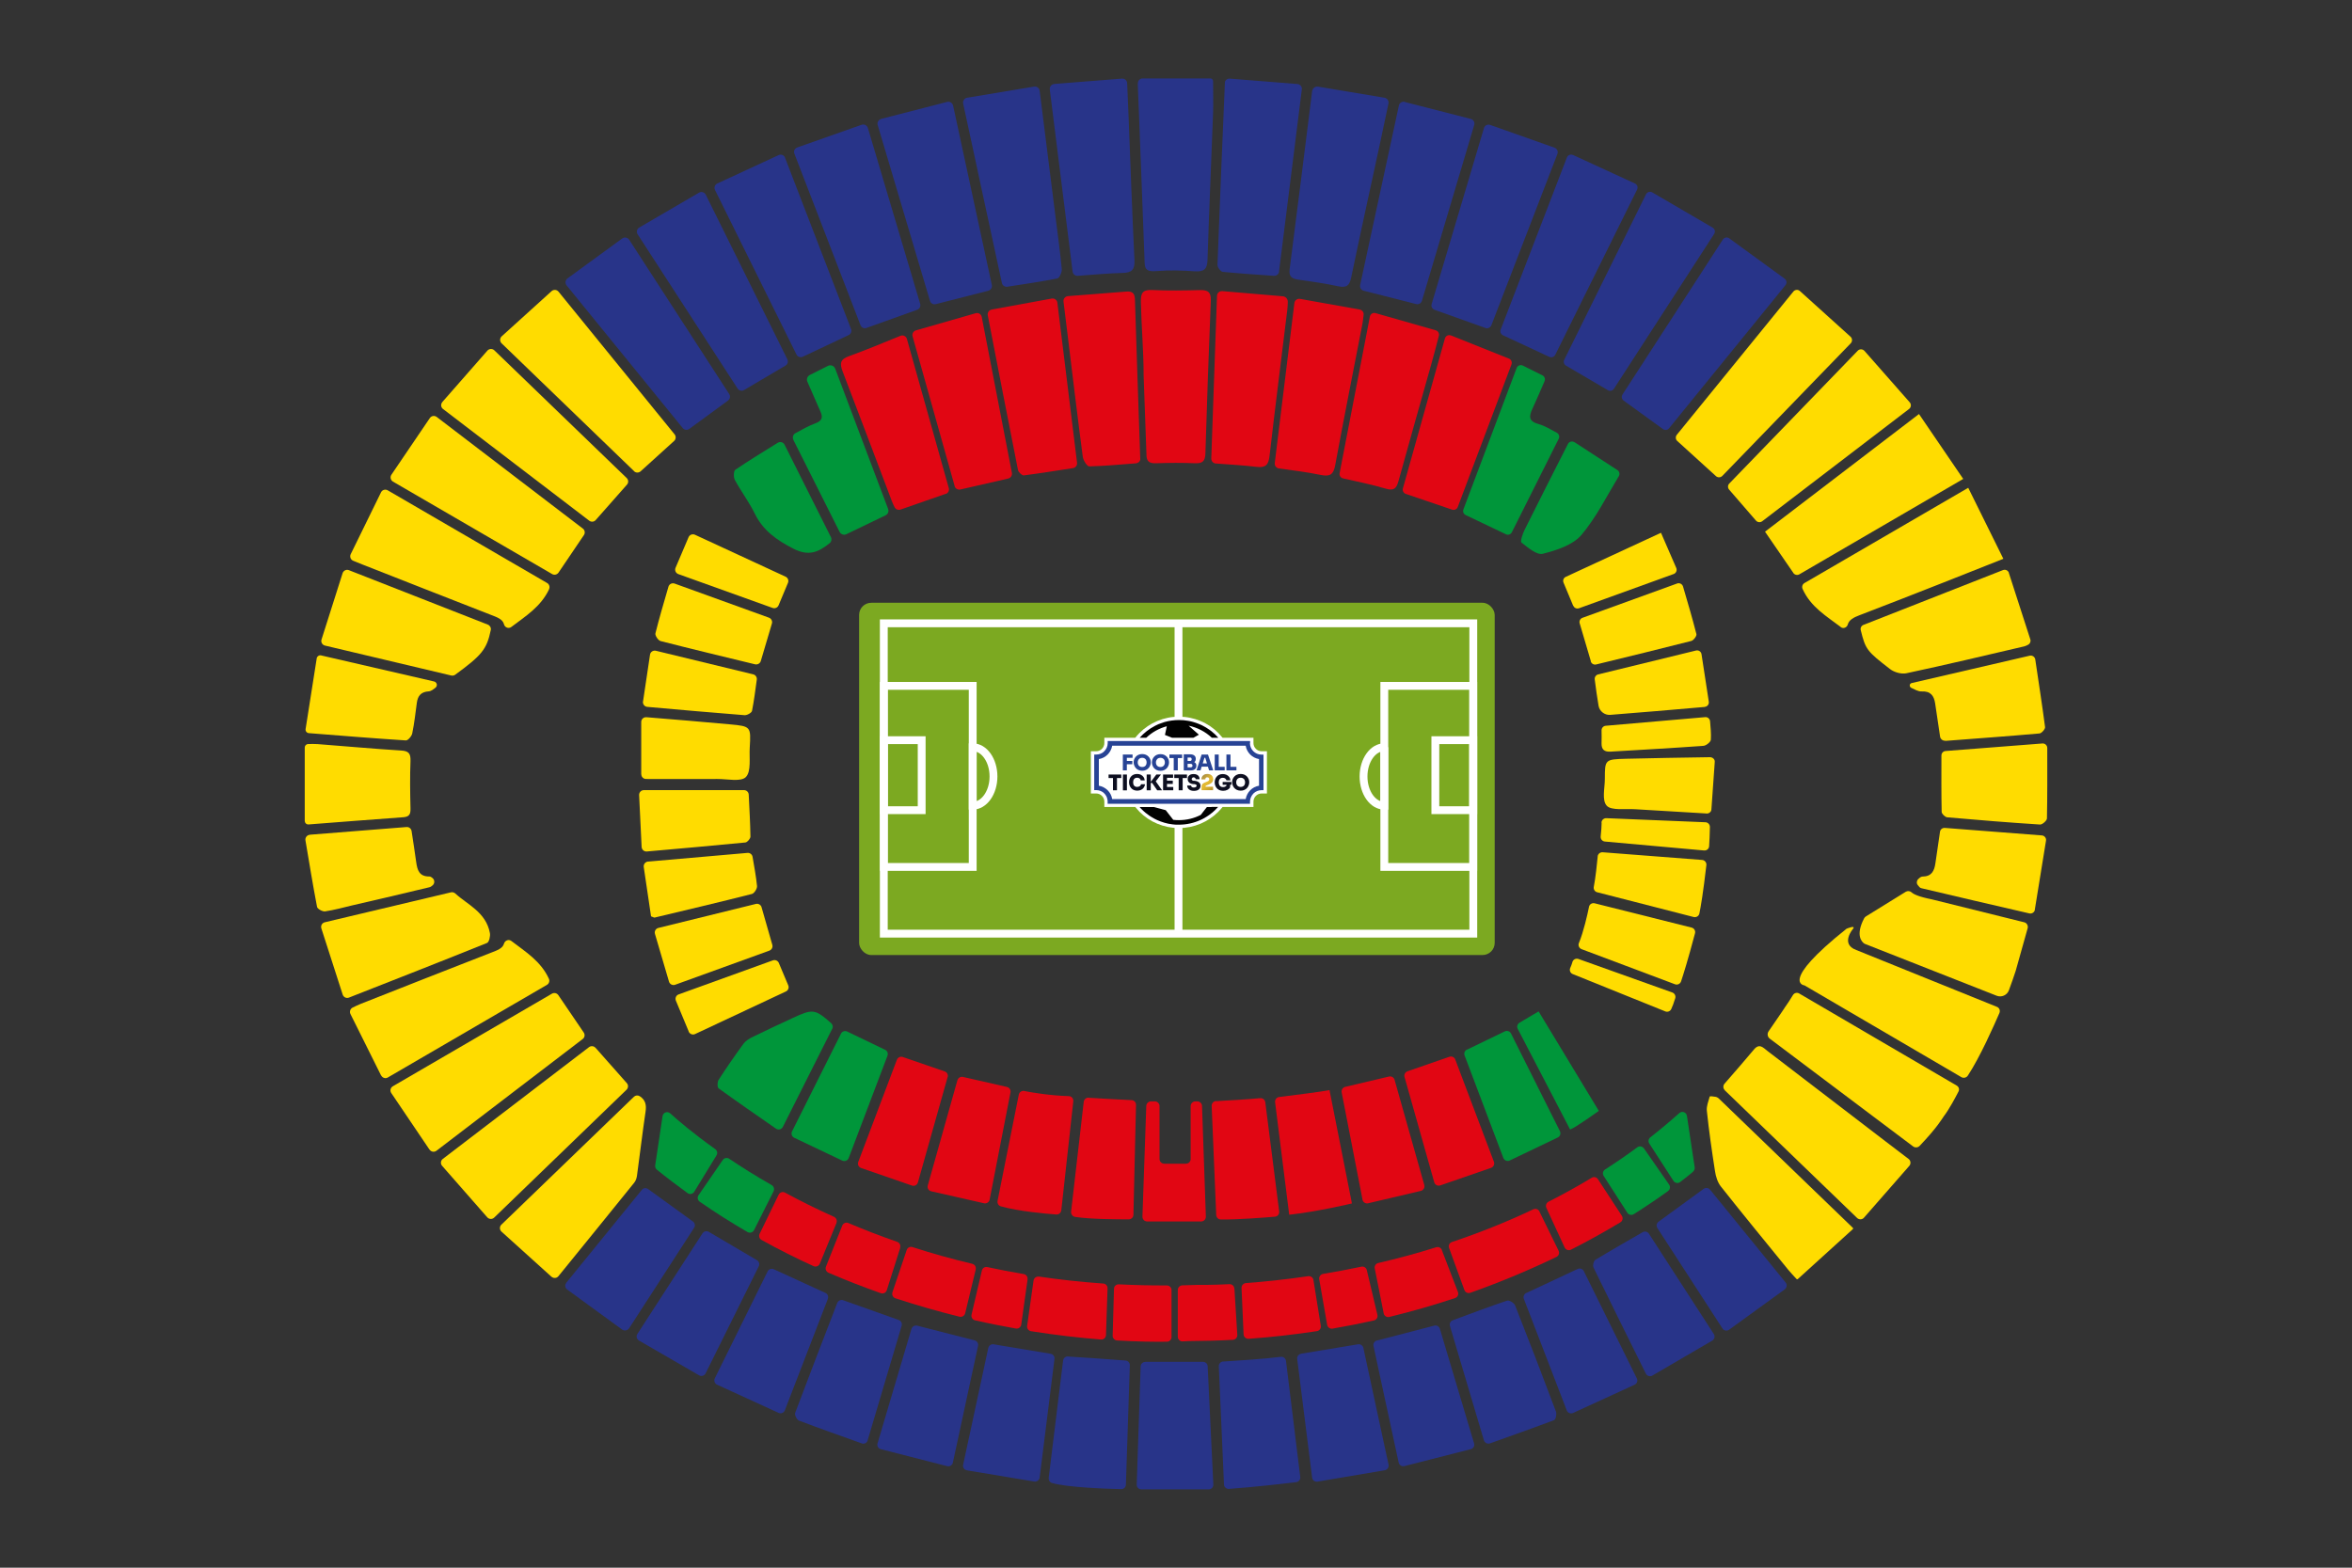<?xml version="1.0" encoding="UTF-8"?><svg id="Laag_1" xmlns="http://www.w3.org/2000/svg" xmlns:xlink="http://www.w3.org/1999/xlink" viewBox="0 0 300 200"><rect x="0" y="0" width="300" height="200" fill="#333333" stroke="none"/><defs><style>.cls-1,.cls-2{fill:none;}.cls-3{fill:#7ca921;}.cls-4{fill:#010101;}.cls-5{fill:#00963a;}.cls-2{stroke:#fff;stroke-miterlimit:10;}.cls-6{fill:#e10613;}.cls-7{fill:#283489;}.cls-8{fill:#0d0f20;}.cls-9{clip-path:url(#clippath-1);}.cls-10{clip-path:url(#clippath-3);}.cls-11{clip-path:url(#clippath-2);}.cls-12{fill:#274395;}.cls-13{fill:#fff;}.cls-14{fill:url(#Naamloos_verloop_3);}.cls-15{clip-path:url(#clippath);}.cls-16{fill:#ffdc00;}</style><clipPath id="clippath"><rect class="cls-1" x="136.74" y="84.91" width="27.26" height="27.26"/></clipPath><clipPath id="clippath-1"><rect class="cls-1" x="136.74" y="84.91" width="27.26" height="27.26"/></clipPath><clipPath id="clippath-2"><path class="cls-1" d="M153.58,98.84c-.11.06-.2.14-.25.24-.06.1-.09.22-.09.35h.5c0-.08.02-.14.06-.19.04-.05.11-.07.19-.07s.15.02.19.07c.04.05.06.1.06.16,0,.07-.02.13-.05.17-.04.05-.09.09-.17.12l-.31.13c-.1.04-.19.09-.26.14-.07.05-.11.11-.14.18-.03.07-.05.14-.05.23v.44h1.47v-.44h-.97v-.02s.01-.07.03-.09c.02-.02.05-.04.1-.06l.31-.13c.19-.08.32-.17.41-.27.08-.1.13-.23.13-.39v-.03c0-.12-.03-.23-.09-.33-.06-.1-.14-.17-.25-.23-.11-.06-.25-.08-.41-.08s-.3.03-.41.09"/></clipPath><linearGradient id="Naamloos_verloop_3" x1="-621.38" y1="353.16" x2="-621.33" y2="353.16" gradientTransform="translate(-32776.98 58039.84) rotate(90) scale(93.25 -93.25)" gradientUnits="userSpaceOnUse"><stop offset="0" stop-color="#c6ac57"/><stop offset=".2" stop-color="#cbaf46"/><stop offset=".45" stop-color="#a78c44"/><stop offset=".67" stop-color="#e7bc31"/><stop offset="1" stop-color="#ac8728"/></linearGradient><clipPath id="clippath-3"><rect class="cls-1" x="136.74" y="84.91" width="27.26" height="27.26"/></clipPath></defs><path class="cls-7" d="M112.38,15.17c2.83-.73,5.56-1.43,8.43-2.17.34-.09.68.13.76.47,1.66,7.69,3.29,15.22,4.94,22.89.07.32-.13.64-.45.73-2.25.58-4.43,1.13-6.7,1.71-.32.08-.65-.1-.74-.42-2.22-7.47-4.42-14.86-6.67-22.43-.1-.33.1-.68.44-.77Z"/><path class="cls-7" d="M179.17,13.01c2.87.74,5.6,1.44,8.43,2.16.34.09.54.44.44.77-2.25,7.58-4.45,14.96-6.67,22.43-.09.32-.42.5-.74.42-2.25-.57-4.41-1.12-6.69-1.7-.32-.08-.52-.4-.45-.73,1.64-7.61,3.27-15.17,4.94-22.9.07-.34.42-.55.76-.47Z"/><path class="cls-7" d="M189.44,41.83c-2.21-.79-4.27-1.53-6.45-2.3-.31-.11-.48-.44-.38-.75,2.21-7.45,4.42-14.87,6.67-22.44.1-.34.46-.52.8-.4,2.76.98,5.42,1.91,8.2,2.9.33.12.49.48.37.8-2.83,7.35-5.6,14.54-8.42,21.85-.12.31-.47.47-.78.36Z"/><path class="cls-7" d="M101.67,18.82c2.8-.99,5.47-1.92,8.23-2.9.33-.12.7.07.8.41,2.25,7.56,4.44,14.95,6.67,22.43.09.31-.08.65-.38.76-2.17.78-4.26,1.53-6.47,2.32-.3.11-.64-.04-.76-.35-2.8-7.26-5.57-14.46-8.44-21.9-.12-.31.04-.65.35-.76Z"/><path class="cls-7" d="M134.48,10.71c2.97-.24,5.74-.46,8.63-.68.35-.03.65.24.66.59.07,1.5.13,2.86.18,4.22.24,6.11.45,12.23.75,18.34.06,1.25-.35,1.61-1.53,1.64-1.86.05-3.72.22-5.7.37-.33.02-.61-.21-.66-.54-.97-7.74-1.93-15.38-2.91-23.24-.04-.35.21-.66.56-.69Z"/><path class="cls-7" d="M163.15,34.65c-.04.32-.33.56-.65.54-2.26-.16-4.41-.3-6.55-.51-.26-.03-.67-.59-.66-.89.29-7.77.62-15.55.95-23.32,0-.03,0-.05.02-.09.1-.24.35-.37.6-.35,2.78.22,5.63.45,8.63.69.35.03.61.34.56.69-.98,7.84-1.94,15.48-2.91,23.24Z"/><path class="cls-7" d="M168.1,11.05c2.82.47,5.59.93,8.5,1.42.34.06.57.39.5.74-.42,1.96-.8,3.81-1.2,5.65-1.19,5.5-2.4,11-3.55,16.52-.22,1.06-.59,1.37-1.67,1.14-1.67-.37-3.37-.59-5.07-.84-.78-.12-1.24-.35-1.12-1.3.98-7.57,1.92-15.15,2.87-22.73,0-.06.03-.12.06-.2.1-.27.39-.44.68-.39Z"/><path class="cls-7" d="M131.9,11.05c.34-.06.67.19.71.53.71,5.63,1.38,10.97,2.05,16.31.27,2.14.57,4.28.77,6.42.04.4-.29,1.15-.55,1.21-2.07.41-4.16.71-6.39,1.06-.32.05-.63-.16-.7-.48-1.64-7.61-3.27-15.15-4.94-22.89-.07-.34.15-.68.5-.74,2.87-.48,5.64-.94,8.55-1.42Z"/><path class="cls-7" d="M100.13,20.12c2.84,7.37,5.6,14.53,8.42,21.85.12.3-.02.64-.31.78-1.93.91-3.83,1.81-5.84,2.76-.3.14-.67.02-.81-.28-3.44-6.95-6.86-13.85-10.39-20.99-.15-.31-.02-.69.29-.83,2.58-1.19,5.12-2.37,7.82-3.62.32-.15.71,0,.83.34Z"/><path class="cls-7" d="M154.38,10c.19,0,.35.16.35.35,0,1.42.04,2.72,0,4.02-.23,6.26-.51,12.52-.71,18.78-.04,1.19-.43,1.54-1.64,1.46-1.61-.11-3.22-.16-4.83-.03-1.03.08-1.52-.04-1.55-1.03-.27-7.58-.58-15.16-.87-22.74,0-.1,0-.2.02-.3.04-.29.29-.5.58-.5h8.66Z"/><path class="cls-7" d="M200.64,19.77c2.71,1.25,5.25,2.42,7.9,3.64.29.14.42.49.27.78-3.52,7.1-6.95,14.03-10.43,21.07-.14.28-.47.4-.76.27-1.96-.91-3.86-1.8-5.92-2.76-.27-.13-.4-.44-.29-.72,2.79-7.26,5.58-14.51,8.45-21.96.12-.31.48-.45.78-.31Z"/><path class="cls-7" d="M92.85,51.11c-1.66,1.21-3.24,2.37-4.93,3.61-.26.19-.63.15-.84-.11-4.9-6.02-9.79-12.03-14.81-18.2-.22-.27-.17-.68.11-.89,2.34-1.71,4.61-3.36,6.99-5.1.28-.21.69-.13.88.16,4.28,6.61,8.48,13.09,12.76,19.69.18.27.11.64-.15.83Z"/><path class="cls-16" d="M236.07,43.79c-5.56,5.75-10.95,11.32-16.39,16.93-.22.22-.57.23-.8.03-1.65-1.5-3.24-2.94-4.94-4.49-.23-.2-.25-.55-.06-.79,4.94-6.08,9.85-12.11,14.87-18.28.21-.25.59-.28.83-.06,2.18,1.97,4.26,3.85,6.46,5.83.24.22.25.59.03.83Z"/><path class="cls-7" d="M81.55,29.02c2.55-1.49,5.02-2.93,7.61-4.44.31-.18.7-.06.86.26,3.51,7.08,6.93,13.98,10.41,21,.14.29.04.64-.24.8-1.74,1.03-3.45,2.04-5.28,3.12-.28.17-.65.08-.83-.19-4.22-6.52-8.43-13.02-12.75-19.68-.19-.29-.1-.69.21-.87Z"/><path class="cls-7" d="M210.76,24.55c2.61,1.52,5.1,2.98,7.69,4.49.28.16.37.53.19.81-4.31,6.65-8.51,13.15-12.78,19.75-.17.26-.51.34-.77.18-1.78-1.04-3.5-2.05-5.34-3.13-.26-.15-.36-.48-.23-.75,3.45-6.99,6.88-13.92,10.43-21.11.15-.3.52-.41.81-.24Z"/><path class="cls-16" d="M56.41,51.3c1.97-2.25,3.83-4.37,5.76-6.57.23-.26.63-.28.88-.04,5.7,5.5,11.25,10.86,16.89,16.3.23.22.25.6.03.84-1.34,1.51-2.64,2.99-3.99,4.52-.21.24-.57.27-.82.08-6.19-4.73-12.31-9.41-18.65-14.25-.28-.21-.32-.62-.09-.88Z"/><path class="cls-16" d="M220,139.08c-.23-.22-.24-.58-.04-.82,1.32-1.52,2.56-2.93,3.76-4.37.7-.84,1.19-.22,1.71.18,5.01,3.83,10.02,7.67,15.03,11.51.94.72,1.88,1.44,2.99,2.28.27.21.31.61.09.87-1.94,2.22-3.82,4.37-5.79,6.62-.22.26-.62.27-.87.04-5.7-5.5-11.25-10.86-16.89-16.3Z"/><path class="cls-7" d="M206.95,50.33c4.28-6.61,8.49-13.11,12.8-19.77.18-.28.56-.35.82-.15,2.38,1.73,4.67,3.4,7.06,5.14.27.19.32.57.11.83-4.99,6.14-9.88,12.15-14.85,18.26-.19.24-.54.28-.78.1-1.65-1.2-3.27-2.37-5.01-3.63-.25-.18-.31-.52-.15-.78Z"/><path class="cls-16" d="M75.96,133.67c1.37,1.54,2.64,2.98,3.99,4.51.22.24.2.61-.03.84-5.6,5.41-11.17,10.8-16.89,16.32-.25.24-.65.22-.88-.04-1.94-2.22-3.8-4.34-5.76-6.57-.23-.26-.19-.67.09-.88,6.3-4.82,12.43-9.5,18.65-14.26.25-.19.61-.16.82.08Z"/><path class="cls-16" d="M49.92,60.57c1.68-2.48,3.27-4.81,4.91-7.24.2-.29.59-.35.87-.14,6.3,4.81,12.44,9.5,18.65,14.25.25.19.31.56.13.82-1.07,1.59-2.11,3.13-3.24,4.79-.18.26-.53.35-.81.19-6.69-3.89-13.39-7.78-20.31-11.8-.3-.18-.39-.58-.2-.87Z"/><path class="cls-16" d="M54.8,146.69c-1.65-2.44-3.23-4.78-4.89-7.24-.2-.29-.11-.69.2-.87,6.85-3.99,13.54-7.88,20.29-11.81.28-.16.63-.08.81.18,1.1,1.62,2.14,3.16,3.25,4.78.18.27.12.63-.13.82-6.19,4.73-12.34,9.43-18.66,14.26-.28.21-.68.15-.87-.14Z"/><path class="cls-16" d="M228.75,73.1c-1.25-1.81-2.4-3.49-3.62-5.27,6.52-4.98,12.96-9.91,19.64-15.01,1.88,2.76,3.68,5.4,5.64,8.28-7.02,4.09-13.91,8.1-20.9,12.17-.26.15-.6.07-.77-.17Z"/><path class="cls-16" d="M80.88,60.11c-5.65-5.45-11.18-10.79-16.9-16.31-.25-.24-.25-.65.01-.89,2.11-1.92,4.19-3.79,6.37-5.77.26-.23.66-.2.88.07,4.98,6.12,9.85,12.11,14.81,18.21.2.25.17.62-.06.83-1.43,1.29-2.82,2.55-4.28,3.88-.24.21-.6.21-.83-.01Z"/><path class="cls-16" d="M70.04,75.17c-1.06,2.24-2.98,3.42-4.81,4.81-.35.27-.85.08-.95-.35-.17-.66-.93-.9-1.67-1.19-5.47-2.13-10.93-4.28-16.4-6.43-.35-.14-.7-.28-1.16-.47-.32-.13-.47-.51-.32-.83,1.29-2.64,2.55-5.2,3.87-7.9.15-.32.55-.43.85-.26,6.86,3.99,13.56,7.89,20.34,11.83.27.16.38.5.24.79Z"/><path class="cls-16" d="M48.61,137.21c-1.33-2.67-2.59-5.21-3.91-7.85-.15-.3-.02-.67.28-.82.38-.18.7-.34,1.03-.47,5.56-2.19,11.11-4.39,16.68-6.55.72-.28,1.42-.52,1.59-1.12.12-.42.6-.62.95-.35,1.82,1.39,3.75,2.57,4.78,4.81.13.28.03.62-.24.78-6.69,3.9-13.37,7.78-20.3,11.82-.3.18-.69.06-.85-.26Z"/><path class="cls-16" d="M223.97,66.41c-1.17-1.35-2.27-2.62-3.42-3.95-.19-.22-.19-.56.02-.77,5.42-5.61,10.83-11.2,16.39-16.95.23-.24.62-.23.85.02,1.94,2.2,3.81,4.33,5.78,6.57.22.25.18.64-.08.84-6.31,4.83-12.45,9.52-18.74,14.33-.24.18-.59.15-.79-.08Z"/><path class="cls-16" d="M234.8,80c-1.82-1.39-3.84-2.55-4.88-4.87-.12-.27-.02-.59.23-.74,6.9-4.01,13.79-8.03,20.9-12.16,1.51,3.06,2.95,5.97,4.48,9.06-2.68,1.06-5.12,2.04-7.57,3-3.6,1.41-7.19,2.83-10.81,4.21-.71.27-1.3.58-1.46,1.16-.11.41-.57.59-.91.34Z"/><path class="cls-16" d="M70.36,162.9c-2.17-1.96-4.23-3.82-6.4-5.78-.25-.23-.26-.63-.02-.87,5.73-5.54,11.34-10.95,16.92-16.33.2-.19.51-.22.74-.07.74.48.87,1.13.74,1.98-.4,2.71-.72,5.43-1.09,8.14-.04.32-.16.68-.36.92-3.16,3.92-6.33,7.82-9.67,11.93-.21.26-.61.29-.86.07Z"/><path class="cls-16" d="M219.22,140.13c5.71,5.51,11.21,10.82,17.12,16.52.04.04.04.11,0,.15-2.36,2.14-4.64,4.21-7.03,6.38-.04.04-.11.03-.15,0-.43-.47-.77-.82-1.08-1.2-2.87-3.53-5.76-7.04-8.58-10.61-.42-.53-.65-1.28-.75-1.96-.4-2.56-.77-5.13-1.04-7.7-.06-.59.2-1.22.37-1.83.23-.06.45.03.67.04.18.01.35.1.48.22Z"/><path class="cls-16" d="M62.6,80.38c-.51,2.48-1.18,3.24-4.54,5.7-.14.1-.33.14-.5.1-5.41-1.28-10.62-2.52-16.11-3.82-.34-.08-.55-.44-.44-.77.89-2.8,1.76-5.56,2.69-8.47.11-.33.48-.51.8-.38,6.01,2.36,11.84,4.64,17.73,6.95.27.11.43.4.37.69Z"/><path class="cls-16" d="M43.71,126.89c-.92-2.87-1.8-5.59-2.72-8.45-.11-.34.09-.7.44-.78,5.41-1.28,10.63-2.52,16.09-3.82.2-.05.41.02.57.16,1.48,1.38,3.91,2.36,4.4,5.05.07.4-.11,1.15-.37,1.25-5.75,2.32-11.53,4.58-17.61,6.97-.33.13-.69-.05-.8-.38Z"/><path class="cls-16" d="M256.23,73.09c.94,2.9,1.83,5.67,2.74,8.48.09.26-.03.55-.28.68-.18.1-.33.17-.49.21-5.01,1.17-10.01,2.36-15.03,3.43-.64.14-1.56-.12-2.09-.53-2.95-2.28-3.13-2.49-3.74-4.97-.07-.28.08-.57.35-.67,5.84-2.3,11.72-4.61,17.79-6.99.31-.12.66.04.76.36Z"/><path class="cls-7" d="M120.82,187.05c-2.9-.74-5.62-1.44-8.47-2.17-.32-.08-.52-.42-.42-.74,1.46-4.92,2.88-9.7,4.33-14.61.09-.3.41-.48.71-.41,2.46.63,4.84,1.24,7.35,1.88.31.08.5.39.43.7-1.06,4.93-2.12,9.81-3.21,14.9-.07.33-.4.53-.73.45Z"/><path class="cls-7" d="M187.6,184.88c-2.87.73-5.61,1.43-8.47,2.16-.33.08-.66-.12-.73-.45-1.09-5.03-2.13-9.88-3.21-14.87-.07-.31.12-.62.43-.7,2.41-.62,4.79-1.24,7.32-1.9.31-.08.63.1.72.41,1.44,4.82,2.86,9.59,4.36,14.61.1.32-.1.67-.43.75Z"/><path class="cls-7" d="M189.27,183.74c-1.49-4.99-2.91-9.77-4.33-14.58-.09-.3.07-.62.37-.73,2.38-.88,4.63-1.73,6.92-2.5.26-.09.9.29,1.02.6,1.78,4.51,3.52,9.03,5.22,13.57.11.3-.03.99-.23,1.07-2.67,1.01-5.37,1.96-8.19,2.97-.32.11-.68-.07-.77-.39Z"/><path class="cls-7" d="M110.68,183.75c-.1.33-.45.51-.77.39-2.79-1-5.41-1.92-8.01-2.91-.26-.1-.57-.73-.48-.97,1.75-4.66,3.55-9.31,5.37-14.03.12-.3.45-.46.76-.35,2.39.85,4.68,1.67,7.09,2.52.3.11.46.42.37.73-1.43,4.81-2.84,9.58-4.34,14.62Z"/><path class="cls-7" d="M227.65,164.49c-2.42,1.75-4.71,3.42-7.1,5.15-.28.2-.67.13-.85-.16-2.82-4.35-5.53-8.54-8.3-12.81-.17-.27-.11-.62.15-.81,1.93-1.4,3.81-2.77,5.75-4.19.26-.19.62-.14.82.1,3.2,3.93,6.35,7.8,9.64,11.85.22.27.16.66-.11.86Z"/><path class="cls-7" d="M210.77,175.49c-.3.17-.69.06-.84-.25-2.33-4.69-4.52-9.11-6.68-13.54-.12-.24.02-.83.22-.96,1.97-1.2,3.97-2.34,6.05-3.54.27-.16.63-.08.8.19,2.74,4.24,5.45,8.43,8.28,12.8.18.29.09.67-.2.84-2.57,1.5-5.04,2.94-7.64,4.46Z"/><path class="cls-7" d="M165.96,172.7c2.47-.41,4.82-.8,7.26-1.2.31-.05.61.15.68.46,1.07,4.94,2.12,9.81,3.21,14.89.07.33-.15.66-.48.72-2.86.48-5.63.95-8.58,1.45-.33.06-.65-.18-.69-.52-.64-5.09-1.26-10.03-1.9-15.13-.04-.32.18-.61.5-.66Z"/><path class="cls-7" d="M126.73,171.5c2.49.41,4.84.8,7.28,1.21.31.05.53.34.49.66-.63,5.04-1.25,9.99-1.89,15.13-.04.33-.35.56-.68.51-2.9-.48-5.69-.94-8.6-1.43-.33-.06-.56-.38-.48-.71,1.08-5.04,2.13-9.91,3.21-14.91.07-.31.37-.51.68-.46Z"/><path class="cls-7" d="M90.42,157.16c2.1,1.23,4.07,2.4,6.13,3.61.27.16.37.5.23.78-2.25,4.53-4.46,9-6.78,13.66-.15.31-.54.42-.83.25-2.58-1.5-5.07-2.94-7.67-4.44-.29-.17-.39-.55-.2-.84,2.8-4.33,5.51-8.52,8.3-12.83.18-.27.54-.36.82-.19Z"/><path class="cls-7" d="M194.67,164.96c2.23-1.04,4.32-2.02,6.56-3.07.29-.14.65-.02.79.28,2.23,4.51,4.44,9,6.76,13.68.15.3.02.67-.29.81-2.62,1.21-5.18,2.38-7.84,3.6-.31.14-.68,0-.81-.33-1.86-4.83-3.65-9.48-5.47-14.22-.11-.29.02-.62.31-.76Z"/><path class="cls-7" d="M105.6,165.69c-1.84,4.77-3.62,9.39-5.49,14.23-.12.32-.49.47-.8.33-2.64-1.21-5.19-2.38-7.85-3.6-.3-.14-.43-.5-.29-.8,2.27-4.59,4.46-9.03,6.74-13.65.14-.29.49-.41.78-.28,2.17,1,4.33,1.99,6.6,3.03.28.13.41.45.3.74Z"/><path class="cls-7" d="M72.22,163.66c3.31-4.08,6.44-7.93,9.65-11.87.19-.24.54-.28.79-.1,1.9,1.38,3.75,2.72,5.73,4.15.25.18.32.53.15.79-2.74,4.24-5.46,8.44-8.29,12.82-.2.3-.61.38-.9.17-2.36-1.72-4.63-3.37-7.01-5.11-.27-.2-.32-.58-.11-.84Z"/><path class="cls-16" d="M260.51,94.85c.33-.03.62.24.62.57,0,3.15.02,6.07-.04,8.99,0,.28-.59.8-.88.78-3.95-.25-7.89-.57-11.84-.92-.27-.02-.7-.44-.71-.69-.05-2.36-.03-4.72-.03-7.2,0-.3.23-.55.53-.57,4.11-.32,8.11-.63,12.35-.96Z"/><path class="cls-16" d="M39.52,106.49c4.23-.34,8.22-.65,12.33-.98.32-.03.6.2.65.52.21,1.37.41,2.68.59,3.98.14.99.38,1.82,1.67,1.81.14,0,.28.08.41.2.28.23.3.66.03.91-.13.12-.27.22-.42.26-3.28.8-6.58,1.55-9.87,2.32-1.14.27-2.28.59-3.44.76-.32.05-.98-.31-1.03-.57-.53-2.76-.98-5.54-1.48-8.49-.06-.35.2-.68.55-.71Z"/><path class="cls-16" d="M259.55,116.06c-.05.33-.38.54-.7.47-4.83-1.12-9.32-2.15-13.79-3.22-.18-.04-.32-.22-.46-.41-.17-.23-.13-.55.07-.75.18-.17.36-.32.54-.32,1.17-.01,1.51-.72,1.65-1.68.19-1.3.38-2.59.59-4.04.04-.3.31-.51.61-.49,4.07.31,8.12.63,12.39.96.33.03.58.34.52.67-.49,3-.95,5.84-1.43,8.82Z"/><path class="cls-16" d="M55.67,87.17c.1.19.05.43-.12.56-.28.22-.56.45-.86.47-.98.06-1.4.56-1.52,1.45-.18,1.31-.32,2.63-.59,3.92-.07.35-.55.91-.81.89-4.04-.26-8.07-.59-12.38-.93-.26-.02-.45-.26-.41-.52.48-3.04.94-5.96,1.42-9.03.04-.25.29-.42.54-.37,4.98,1.15,9.71,2.24,14.43,3.33.13.03.23.11.29.23h0Z"/><path class="cls-16" d="M38.87,104.73v-9.37c0-.24.2-.44.44-.44.43,0,.81-.02,1.2.01,3.56.27,7.11.6,10.67.82.98.06,1.21.41,1.18,1.35-.08,2-.05,4,0,6.01.02.7-.1,1.09-.91,1.15-3.94.28-7.88.6-12.09.92-.26.02-.48-.18-.48-.44Z"/><path class="cls-16" d="M248.12,94.5c-.32.02-.61-.21-.66-.52-.22-1.5-.43-2.87-.63-4.24-.15-.99-.58-1.59-1.74-1.53-.43.02-.87-.26-1.31-.46-.12-.06-.19-.18-.19-.31h0c0-.15.11-.27.25-.3,4.91-1.14,9.83-2.28,15.05-3.49.33-.08.66.15.71.48.44,2.97.88,5.79,1.25,8.63.03.25-.44.79-.71.81-3.95.35-7.9.63-12.02.95Z"/><path class="cls-16" d="M81.79,98.78v-6.68c0-.35.3-.63.66-.6,3.69.31,7.18.58,10.66.91,2.67.25,2.68.28,2.52,2.97-.08,1.29.21,3.02-.49,3.75-.63.65-2.4.24-3.66.25-3.02.02-6.05,0-9.08,0-.33,0-.6-.27-.6-.6Z"/><path class="cls-16" d="M217.65,103.78c-3.03-.18-6.05-.35-9.06-.54-1.26-.08-3.05.19-3.64-.44-.66-.71-.25-2.26-.25-3.44,0-2.46.02-2.49,2.71-2.56,3.49-.09,6.99-.14,10.69-.2.35,0,.64.26.62.59l-.43,6.09c-.02.3-.31.53-.64.51Z"/><path class="cls-16" d="M82.13,100.8h12.77c.32,0,.59.25.6.58.09,1.83.19,3.59.22,5.35,0,.26-.39.72-.64.75-4.12.41-8.25.76-12.58,1.15-.34.03-.64-.23-.66-.58-.11-2.24-.21-4.37-.32-6.61-.02-.35.26-.64.61-.64Z"/><path class="cls-16" d="M97.14,115.75c.46,1.62.9,3.14,1.37,4.79.09.31-.08.63-.38.74-3.94,1.43-7.87,2.85-12.01,4.35-.33.12-.69-.06-.79-.4-.6-2.03-1.17-3.99-1.79-6.09-.1-.33.1-.68.44-.76,4.19-1.03,8.25-2.03,12.43-3.06.32-.08.64.11.73.42Z"/><path class="cls-16" d="M202.92,84.37c-.48-1.65-.94-3.18-1.43-4.85-.09-.29.07-.6.35-.7,3.94-1.43,7.89-2.86,12.08-4.38.31-.11.65.06.75.38.61,2.08,1.2,4.07,1.71,6.08.06.23-.36.79-.65.87-3.99,1.02-7.99,1.99-12.14,3-.3.07-.6-.1-.69-.4Z"/><path class="cls-16" d="M86.05,74.45c4.12,1.49,8.03,2.9,12.03,4.35.3.11.47.44.38.74-.48,1.61-.94,3.17-1.42,4.79-.09.31-.41.49-.73.42-4.09-.99-8.09-1.95-12.06-2.97-.3-.08-.72-.71-.65-.98.48-1.93,1.05-3.85,1.66-5.95.1-.34.46-.52.79-.4Z"/><path class="cls-16" d="M82.02,89.49c.31-2.04.59-3.96.89-5.97.05-.35.4-.58.74-.5,4.22,1.02,8.26,2,12.42,3.01.3.07.5.37.46.67-.19,1.37-.35,2.69-.61,3.99-.05.25-.64.58-.96.55-4.04-.31-8.07-.68-12.4-1.06-.35-.03-.6-.35-.55-.7Z"/><path class="cls-16" d="M217.44,90.19c-4.2.36-8.14.71-12.07,1.01-.69.05-1.35-.46-1.47-1.15-.19-1.07-.33-2.17-.49-3.37-.04-.29.15-.57.43-.64,4.12-1.01,8.21-2.01,12.49-3.05.33-.08.65.14.7.47.31,2.03.61,3.97.93,6.06.05.33-.19.63-.52.66Z"/><path class="cls-16" d="M82.65,109.92c4.34-.38,8.47-.74,12.69-1.11.31-.03.6.19.65.5.22,1.3.45,2.51.57,3.73.03.33-.36.94-.66,1.01-4.12,1.05-8.26,2.02-12.4,3.01-.08.02-.18-.06-.46-.16-.3-2-.61-4.08-.93-6.29-.05-.35.2-.66.55-.7Z"/><path class="cls-16" d="M86.17,72.43c.58-1.35,1.11-2.59,1.66-3.9.13-.31.5-.45.81-.31,3.91,1.81,7.68,3.55,11.56,5.35.3.14.43.48.31.78-.39.94-.77,1.86-1.2,2.87-.12.3-.46.45-.76.34-3.97-1.43-7.91-2.84-12.03-4.32-.33-.12-.49-.49-.35-.81Z"/><path class="cls-16" d="M200.66,77.28c-.44-1.04-.83-1.97-1.23-2.95-.12-.28,0-.61.29-.74,4.04-1.87,7.99-3.7,12.14-5.62.65,1.49,1.26,2.92,1.95,4.49.13.3-.02.66-.33.77-4.07,1.47-8.01,2.9-12.08,4.37-.29.1-.61-.04-.72-.32Z"/><path class="cls-16" d="M87.85,131.6c-.57-1.38-1.09-2.62-1.64-3.94-.13-.32.03-.69.36-.8,4.07-1.47,8-2.89,12.01-4.34.3-.11.64.04.76.33.41.96.79,1.87,1.2,2.85.13.3,0,.65-.3.79-3.86,1.81-7.64,3.58-11.58,5.43-.31.15-.69,0-.82-.32Z"/><path class="cls-16" d="M204.82,92.59c4.26-.37,8.38-.73,12.68-1.1.31-.03.59.21.62.52.07.82.15,1.59.1,2.36-.02.29-.59.75-.93.78-3.94.29-7.89.5-11.84.74-.8.05-1.19-.25-1.17-1.07.02-.52.01-1.05,0-1.65,0-.3.23-.55.52-.58Z"/><rect class="cls-3" x="109.58" y="76.9" width="81.07" height="44.94" rx="1.55" ry="1.55"/><rect class="cls-2" x="112.73" y="79.52" width="75.19" height="39.59"/><rect class="cls-2" x="183.08" y="94.43" width="4.83" height="8.93"/><rect class="cls-2" x="112.73" y="94.43" width="4.83" height="8.93"/><path class="cls-2" d="M126.72,99.06c0,2.06-1.19,3.73-2.65,3.73v-7.46c1.47,0,2.65,1.67,2.65,3.73Z"/><ellipse class="cls-2" cx="150.37" cy="99.37" rx="3.82" ry="3.73"/><rect class="cls-2" x="176.57" y="87.5" width="11.34" height="23.1"/><rect class="cls-2" x="112.73" y="87.5" width="11.34" height="23.1"/><path class="cls-2" d="M176.57,95.33v7.46c-1.47,0-2.65-1.67-2.65-3.73s1.19-3.73,2.65-3.73Z"/><line class="cls-2" x1="150.32" y1="79.52" x2="150.32" y2="119.11"/><g class="cls-15"><g class="cls-9"><path class="cls-13" d="M161.18,95.84h-.26c-.57,0-1.04-.47-1.04-1.04v-.68h-3.94c-.17-.21-.35-.41-.54-.61-.65-.65-1.41-1.17-2.26-1.52-.88-.37-1.81-.56-2.77-.56s-1.89.19-2.77.56c-.85.36-1.61.87-2.26,1.52-.19.19-.37.4-.54.61h-3.94v.68c0,.57-.47,1.04-1.04,1.04h-.68v5.39h.68c.57,0,1.04.47,1.04,1.04v.68h3.94c.17.21.35.41.54.61.65.65,1.41,1.17,2.26,1.52.88.37,1.81.56,2.77.56s1.89-.19,2.77-.56c.85-.36,1.61-.87,2.26-1.52.19-.19.37-.4.54-.61h3.94v-.68c0-.57.47-1.04,1.04-1.04h.68v-5.39h-.43Z"/><path class="cls-4" d="M154.15,103.32l.41-.36h-.62c-.23.29-.54.69-.78,1-.85.44-1.8.67-2.79.67-.24,0-.48-.01-.72-.04l-.96-1.23-1.49-.4h-1.84s.04.04.05.06c.04.04.08.09.12.13.04.04.07.08.11.11.08.08.15.15.23.22s.16.14.24.21c.17.14.34.26.51.38.09.06.18.12.27.17.14.08.28.16.42.24.1.05.19.1.29.14.3.13.6.25.92.34.11.03.21.06.32.08.05.01.11.02.16.04.16.03.33.06.5.08.06,0,.11.01.17.02.11.01.23.02.34.03.11,0,.23,0,.34,0,1.01,0,1.96-.22,2.82-.62.05-.02.1-.05.15-.07.19-.09.37-.2.55-.31.06-.03.11-.07.17-.11.06-.04.12-.08.19-.13.13-.09.26-.19.38-.29.08-.07.16-.14.24-.21.04-.04.08-.07.12-.11.12-.11.23-.23.35-.36.02-.02.04-.04.05-.06h-.83c-.13.13-.27.24-.41.36"/><path class="cls-4" d="M148.83,92.65l-.24,1.11.91.36h2.72l.7-.39-1.31-1.15c1.1.23,2.12.75,2.96,1.54h.83c-.27-.31-.57-.59-.89-.84-.08-.07-.17-.13-.26-.19-.28-.2-.58-.38-.9-.54-.05-.02-.1-.05-.15-.07-.09-.04-.19-.08-.28-.12-.22-.09-.44-.17-.66-.23-.03,0-.06-.02-.09-.03-.19-.05-.38-.1-.57-.13-.02,0-.04,0-.06-.01-.38-.07-.76-.1-1.16-.1-.63,0-1.25.09-1.83.25-.26.08-.52.17-.77.27-.05.02-.1.04-.15.07-.1.04-.2.09-.29.14-.38.2-.75.43-1.08.69-.32.25-.62.53-.89.84h.83c.75-.71,1.66-1.21,2.64-1.47"/><path class="cls-12" d="M159.45,94.8v-.26h-18.16v.26c0,.43-.19.82-.48,1.08-.02.02-.04.03-.05.05-.25.21-.58.33-.93.33h-.26v4.54h0s.26,0,.26,0c.35,0,.68.13.93.33.02.01.04.03.05.05.12.11.22.24.3.39.02.04.04.08.06.13.02.04.03.08.04.12.04.12.06.25.07.38,0,.02,0,.05,0,.08v.26h18.16v-.26c0-.18.03-.35.09-.5,0-.02.02-.04.03-.07.07-.18.18-.33.31-.47.02-.02.03-.03.05-.05.26-.24.61-.38.98-.38h.26v-4.54h-.26c-.81,0-1.47-.66-1.47-1.47M158.89,101.94h-17.03c-.14-.87-.83-1.55-1.7-1.7v-3.4c.87-.14,1.55-.83,1.7-1.7h17.03c.14.87.83,1.55,1.7,1.7v3.4c-.87.14-1.55.83-1.7,1.7"/><polygon class="cls-12" points="143.73 98.28 143.73 97.5 144.43 97.5 144.43 97.08 143.73 97.08 143.73 96.68 144.46 96.68 144.46 96.26 143.73 96.26 143.68 96.26 143.22 96.26 143.22 98.28 143.73 98.28"/><path class="cls-12" d="M146.16,96.29c-.14-.06-.29-.09-.47-.09s-.34.03-.47.09c-.14.06-.25.14-.34.24-.09.1-.16.21-.21.33-.05.12-.07.25-.07.37v.06c0,.11.02.23.07.35.04.12.11.23.2.34.09.1.2.19.34.25.14.06.3.1.48.1s.34-.03.48-.1c.14-.06.25-.15.34-.25.09-.1.16-.22.2-.34.05-.12.07-.24.07-.35v-.06c0-.13-.02-.25-.07-.37-.05-.12-.12-.23-.21-.33-.09-.1-.21-.18-.34-.24M146.22,97.5c-.03.07-.06.13-.11.19-.05.05-.11.09-.18.12-.07.03-.15.04-.24.04s-.17-.01-.24-.04c-.07-.03-.13-.07-.18-.12-.05-.05-.09-.12-.11-.19-.03-.07-.04-.15-.04-.23,0-.09.01-.17.04-.24.03-.07.06-.13.11-.19.05-.05.11-.09.18-.12.07-.03.15-.04.24-.04s.16.01.23.04c.07.03.13.07.18.12.05.05.09.11.11.19.03.07.04.15.04.24,0,.08-.01.16-.04.23"/><path class="cls-12" d="M147.2,97.99c.09.1.2.19.34.25.14.06.3.1.48.1s.34-.03.48-.1c.14-.06.25-.15.34-.25.09-.1.16-.22.2-.34.05-.12.07-.24.07-.35v-.06c0-.13-.02-.25-.07-.37-.05-.12-.12-.23-.21-.33-.09-.1-.21-.18-.34-.24-.14-.06-.29-.09-.47-.09s-.34.03-.47.09c-.14.06-.25.14-.34.24-.09.1-.16.21-.21.33-.05.12-.07.25-.07.37v.06c0,.11.02.23.07.35.04.12.11.23.2.34M147.49,97.03c.03-.07.06-.13.11-.19.05-.05.11-.09.18-.12.07-.03.15-.04.24-.04s.16.01.23.04c.07.03.13.07.18.12.05.05.09.11.11.19.03.07.04.15.04.24,0,.08-.01.16-.04.23-.03.07-.06.13-.11.19-.05.05-.11.09-.18.12-.07.03-.15.04-.24.04s-.17-.01-.24-.04c-.07-.03-.13-.07-.18-.12-.05-.05-.09-.12-.11-.19-.03-.07-.04-.15-.04-.23,0-.09.01-.17.04-.24"/><polygon class="cls-12" points="149.71 98.28 150.23 98.28 150.23 96.71 150.78 96.71 150.78 96.26 149.16 96.26 149.16 96.71 149.71 96.71 149.71 98.28"/><path class="cls-12" d="M150.98,98.29h.87c.16,0,.3-.02.41-.07.11-.05.19-.11.25-.2.06-.09.09-.19.09-.31v-.04c0-.13-.03-.23-.1-.31-.04-.05-.1-.1-.17-.13.03-.02.06-.05.09-.08.07-.08.1-.18.1-.31v-.04c0-.18-.06-.32-.19-.42-.13-.1-.31-.15-.55-.15h-.79v2.05ZM152.04,97.84s-.09.06-.17.06h-.39v-.45h.39c.08,0,.13.02.17.06.04.04.06.09.06.17s-.02.13-.06.17M151.79,96.64c.08,0,.13.02.16.06.03.04.05.09.05.16s-.02.12-.05.16c-.03.04-.09.06-.16.06h-.31v-.43h.31Z"/><path class="cls-12" d="M153.27,96.26l-.65,2.02h.51l.14-.47h.8l.15.47h.53l-.67-2.02h-.82ZM153.41,97.39l.22-.72h.1l.22.72h-.55Z"/><polygon class="cls-12" points="155.45 98.28 156.21 98.28 156.21 97.83 155.45 97.83 155.45 96.26 154.94 96.26 154.94 98.28 155.4 98.28 155.45 98.28"/><polygon class="cls-12" points="157.71 97.83 156.95 97.83 156.95 96.26 156.43 96.26 156.43 98.28 156.89 98.28 156.95 98.28 157.71 98.28 157.71 97.83"/><polygon class="cls-8" points="141.4 99.26 141.96 99.26 141.96 100.82 142.47 100.82 142.47 99.26 143.02 99.26 143.02 98.81 141.4 98.81 141.4 99.26"/><rect class="cls-8" x="143.23" y="98.81" width=".51" height="2.02"/><path class="cls-8" d="M145.37,100.3c-.09.06-.2.09-.33.09-.08,0-.16-.01-.22-.04-.06-.03-.12-.07-.16-.12-.05-.05-.08-.11-.1-.19-.02-.07-.03-.15-.03-.24s.01-.17.03-.24c.02-.07.06-.13.1-.18.04-.05.1-.09.16-.12.06-.03.13-.04.21-.04.08,0,.16.01.23.04.07.03.12.07.16.12.04.05.07.11.08.18h.51c-.01-.16-.07-.31-.15-.43-.09-.12-.2-.22-.34-.29-.14-.07-.31-.1-.49-.1-.17,0-.32.03-.45.09-.13.06-.24.14-.32.24-.09.1-.15.21-.19.33-.04.12-.06.25-.06.37v.06c0,.11.02.23.06.35.04.12.1.23.19.34.08.1.19.19.32.25.13.06.29.1.47.1.2,0,.36-.04.51-.11.14-.07.26-.17.34-.3.08-.13.14-.26.15-.41h-.51c-.02.1-.07.19-.16.25"/><polygon class="cls-8" points="148.08 98.81 147.49 98.81 146.78 99.75 146.78 98.81 146.26 98.81 146.26 100.82 146.78 100.82 146.78 99.88 146.95 99.88 147.6 100.82 148.22 100.82 147.42 99.68 148.08 98.81"/><polygon class="cls-8" points="148.85 100.01 149.59 100.01 149.59 99.59 148.85 99.59 148.85 99.23 149.63 99.23 149.63 98.81 148.85 98.81 148.79 98.81 148.35 98.81 148.35 100.82 148.79 100.82 148.85 100.82 149.65 100.82 149.65 100.4 148.85 100.4 148.85 100.01"/><polygon class="cls-8" points="150.85 100.82 150.85 99.26 151.4 99.26 151.4 98.81 149.78 98.81 149.78 99.26 150.34 99.26 150.34 100.82 150.85 100.82"/><path class="cls-8" d="M152.09,99.2s.08-.03.14-.03c.06,0,.11.01.15.03.04.02.07.05.1.09.02.04.03.08.03.12h.5c0-.13-.03-.25-.09-.35-.06-.1-.15-.18-.26-.23-.12-.06-.26-.08-.42-.08-.15,0-.29.02-.4.07-.11.05-.2.12-.26.22-.06.09-.09.21-.09.34,0,.19.06.34.19.45.12.11.29.18.5.2h.13c.12.02.2.04.25.07.05.03.07.08.07.14,0,.05-.01.09-.04.12-.03.03-.07.06-.12.08-.05.02-.11.03-.18.03-.08,0-.15-.01-.2-.03-.05-.02-.09-.05-.12-.09-.03-.04-.04-.08-.04-.13h-.5c0,.13.03.25.1.35.07.1.16.18.29.24.13.06.29.09.47.09.17,0,.32-.03.45-.08.12-.05.22-.13.29-.23.07-.1.1-.21.1-.34s-.03-.24-.1-.33c-.07-.09-.16-.16-.27-.21-.12-.05-.25-.09-.4-.1h-.13c-.09-.02-.15-.04-.18-.08-.03-.04-.05-.08-.05-.13,0-.04,0-.07.03-.1.02-.03.05-.06.09-.07"/></g><g class="cls-11"><rect class="cls-14" x="152.73" y="98.52" width="2.53" height="2.53" transform="translate(-25.46 138.12) rotate(-45)"/></g><g class="cls-10"><path class="cls-8" d="M156.9,100.43v-.31h.17v-.36h-1.12v.36h.49v.1s-.08.09-.14.12c-.08.05-.18.07-.3.07-.09,0-.17-.01-.24-.04-.07-.03-.13-.07-.17-.13-.05-.05-.08-.12-.1-.19-.02-.07-.04-.15-.04-.24s.01-.16.03-.23c.02-.07.05-.13.1-.19.04-.05.1-.09.16-.12.06-.03.14-.04.22-.04s.16.01.23.04c.07.03.12.07.16.12.04.05.07.1.08.16h.51c-.01-.16-.07-.3-.15-.42-.09-.12-.2-.21-.34-.28-.14-.07-.31-.1-.49-.1-.17,0-.32.03-.45.09-.13.06-.24.14-.32.24-.09.1-.15.21-.19.33-.04.12-.06.25-.06.37v.06c0,.12.02.23.06.36.04.12.1.23.19.34.09.1.2.19.33.25.14.06.3.1.49.1.2,0,.38-.04.54-.12.16-.08.28-.19.36-.34"/><path class="cls-8" d="M159.06,99.07c-.09-.1-.21-.18-.34-.24-.14-.06-.29-.09-.47-.09s-.34.03-.47.09c-.14.06-.25.14-.34.24-.09.1-.16.21-.21.33-.05.12-.07.25-.07.37v.06c0,.11.02.23.07.35.04.12.11.23.2.34.09.1.2.19.34.25.14.06.3.1.48.1s.34-.03.48-.1c.14-.06.25-.15.34-.25.09-.1.16-.22.2-.34.05-.12.07-.24.07-.35v-.06c0-.13-.02-.25-.07-.37-.05-.12-.12-.23-.21-.33M158.78,100.04c-.03.07-.06.13-.11.19-.05.05-.11.09-.18.12-.07.03-.15.04-.24.04s-.17-.01-.24-.04c-.07-.03-.13-.07-.18-.12-.05-.05-.09-.12-.11-.19-.03-.07-.04-.15-.04-.23,0-.09.01-.17.04-.24.03-.07.06-.13.11-.19.05-.05.11-.09.18-.12.07-.03.15-.04.24-.04s.16.01.23.04c.07.03.13.07.18.12.05.05.09.11.11.19.03.07.04.15.04.24,0,.08-.01.16-.04.23"/></g></g><path class="cls-16" d="M204.29,104.96c-.01.43-.04,1.05-.12,1.74-.04.33.2.63.53.66l12.66,1.14c.33.03.63-.22.64-.55.04-.62.09-1.6.1-2.45,0-.32-.25-.59-.57-.6l-12.64-.52c-.33-.01-.61.24-.62.57Z"/><path class="cls-16" d="M203.79,109.26c-.09.93-.28,2.77-.5,3.88-.06.31.13.62.43.69l12.31,3.16c.33.08.66-.12.73-.45.17-.82.48-2.61.89-6.17.04-.33-.21-.64-.54-.66l-12.69-.98c-.32-.02-.6.21-.64.53Z"/><path class="cls-16" d="M202.68,115.69c-.21,1.03-.69,3.17-1.29,4.62-.13.31.03.66.34.78l11.92,4.48c.31.12.66-.05.77-.36.27-.81.84-2.6,1.78-6.14.09-.32-.11-.65-.43-.73l-12.37-3.1c-.33-.08-.66.12-.72.45Z"/><path class="cls-16" d="M200.56,122.75c-.07.23-.16.49-.27.73-.14.31,0,.67.32.79l11.8,4.76c.29.12.63-.01.76-.3.14-.3.32-.75.51-1.38.09-.3-.07-.62-.37-.73l-11.98-4.28c-.32-.11-.67.06-.77.39Z"/><path class="cls-16" d="M236.37,118.48s-1.7,1.95.4,2.72l17.94,7.25c.31.12.45.47.32.78-.65,1.5-2.5,5.69-4.03,7.99-.18.28-.56.36-.84.19l-20-11.7s-3.31-.3,5.36-7.22c0,0,1.2-.52.85,0Z"/><path class="cls-16" d="M227.6,128.61c.32-.45.78-1.12,1.09-1.66.16-.27.51-.37.79-.21l20.11,11.76c.26.15.36.48.22.75-.38.74-1.14,2.19-1.88,3.17-.17.23-.8,1.38-3.07,3.76-.23.24-.59.27-.85.07l-18.27-13.74c-.3-.22-.36-.64-.15-.94,1.72-2.49,1.84-2.71,2.02-2.96Z"/><path class="cls-6" d="M154.5,58.48c.24-6.92.48-13.75.73-20.75.01-.35.32-.62.67-.59,2.64.23,5.15.44,7.73.66.36.03.64.34.63.71s-.02.68-.06.99c-.76,6.23-1.55,12.45-2.27,18.68-.13,1.12-.49,1.52-1.65,1.38-1.67-.2-3.35-.29-5.21-.43-.33-.02-.58-.31-.57-.64Z"/><path class="cls-6" d="M135.65,38.47c-.04-.35.22-.66.56-.69,2.65-.21,5.04-.39,7.43-.58.71-.06,1.09.14,1.12.94.21,6.8.45,13.61.68,20.41,0,.02,0,.05,0,.07-.04.27-.28.47-.55.49-1.97.15-3.97.34-5.96.39-.27,0-.76-.76-.82-1.22-.66-5-1.26-10.01-1.87-15.01-.19-1.54-.38-3.09-.59-4.81Z"/><path class="cls-6" d="M162.6,59.06c.83-6.77,1.65-13.45,2.5-20.4.04-.35.37-.59.72-.53,2.56.46,5.04.9,7.61,1.36.32.06.54.35.5.67-.05.42-.08.79-.15,1.15-1.16,6.01-2.36,12-3.47,18.02-.22,1.21-.66,1.51-1.86,1.26-1.72-.36-3.47-.57-5.33-.83-.33-.05-.56-.35-.52-.68Z"/><path class="cls-6" d="M145.87,47.91c0-3.13-.28-6.22-.35-9.35-.02-1.09.15-1.62,1.41-1.56,2.05.1,4.11.06,6.17.01,1-.02,1.38.28,1.34,1.34-.27,6.51-.49,13.01-.69,19.52-.03.96-.37,1.27-1.32,1.23-1.66-.07-3.33-.06-4.99,0-.89.03-1.22-.27-1.21-1.16"/><path class="cls-6" d="M126.49,39.49c2.62-.48,5.07-.93,7.66-1.4.35-.06.68.18.72.53.85,6.9,1.67,13.58,2.51,20.42.04.33-.19.63-.52.68-2.14.33-4.2.66-6.27.93-.22.03-.68-.4-.74-.67-1.3-6.51-2.55-13.03-3.86-19.76-.06-.34.16-.66.49-.72Z"/><path class="cls-6" d="M175.46,39.95c2.62.75,5.09,1.45,7.67,2.19.3.09.48.4.4.7-.35,1.34-.67,2.58-1.02,3.81-1.38,4.91-2.78,9.81-4.13,14.72-.26.94-.57,1.28-1.63.97-1.75-.52-3.54-.88-5.45-1.31-.3-.07-.49-.37-.43-.67,1.28-6.64,2.55-13.18,3.86-19.97.06-.33.4-.54.72-.44Z"/><path class="cls-6" d="M121.77,62.02c-1.79-6.36-3.55-12.65-5.37-19.11-.09-.33.1-.66.42-.76,2.55-.73,5.02-1.44,7.63-2.19.35-.1.71.12.77.47,1.3,6.7,2.56,13.24,3.85,19.9.06.32-.15.64-.47.72-2.08.48-4.05.93-6.11,1.4-.32.07-.64-.12-.73-.43Z"/><path class="cls-6" d="M120.63,63c-1.99.69-3.84,1.34-5.77,2.01-.3.1-.62-.03-.76-.31s-.26-.54-.36-.81c-2.08-5.49-4.14-10.99-6.25-16.47-.39-1.01-.36-1.57.79-1.98,2.17-.78,4.31-1.68,6.58-2.6.34-.14.72.05.82.41,1.81,6.44,3.56,12.68,5.34,19.02.09.31-.08.64-.39.75Z"/><path class="cls-6" d="M185.07,42.79c2.54,1.02,4.92,1.97,7.4,2.96.29.12.43.44.32.74-2.31,6.13-4.56,12.1-6.85,18.19-.11.29-.43.44-.72.34-1.96-.67-3.85-1.31-5.91-2.01-.29-.1-.45-.41-.37-.7,1.77-6.3,3.53-12.6,5.36-19.13.09-.33.45-.51.77-.38Z"/><path class="cls-5" d="M101.2,56.12c-.16-.32-.04-.71.28-.87.89-.48,1.66-.93,2.49-1.23.9-.32,1.02-.77.67-1.54-.54-1.21-1.07-2.44-1.66-3.79-.14-.32,0-.69.31-.85.76-.38,1.52-.76,2.33-1.17.35-.17.77,0,.91.36,2.28,6.03,4.5,11.93,6.75,17.9.12.31-.02.66-.32.81-1.67.8-3.27,1.58-5,2.41-.32.16-.71.02-.87-.3-1.95-3.88-3.88-7.72-5.89-11.72Z"/><path class="cls-5" d="M196.74,47.88c.27.14.39.47.27.75-.54,1.24-1.02,2.39-1.55,3.52-.45.97-.49,1.6.78,1.95.78.21,1.49.66,2.34,1.11.27.15.38.49.24.76-2,3.99-3.97,7.93-5.98,11.93-.14.28-.48.4-.76.26-1.72-.82-3.37-1.6-5.13-2.45-.27-.13-.4-.44-.29-.72,2.24-5.96,4.48-11.91,6.79-18.04.12-.32.49-.46.79-.31.84.42,1.64.82,2.49,1.24Z"/><path class="cls-5" d="M106.15,131.25c-2.04,4.05-4.09,8.13-6.3,12.52-.16.32-.57.43-.87.22-2.52-1.75-4.94-3.42-7.32-5.14-.18-.13-.18-.82,0-1.09,1.01-1.56,2.07-3.09,3.17-4.6.27-.37.72-.65,1.15-.86,1.71-.84,3.45-1.65,5.18-2.45,2.48-1.14,2.79-1.16,4.86.69.2.18.26.47.14.71Z"/><path class="cls-6" d="M173.79,153.04c-.91-4.67-1.78-9.13-2.66-13.68-.06-.31.14-.62.45-.7,1.88-.44,3.67-.87,5.59-1.32.31-.07.63.11.71.42,1.26,4.45,2.5,8.85,3.79,13.42.09.33-.11.67-.44.75-2.26.53-4.41,1.04-6.72,1.58-.33.08-.66-.14-.73-.47Z"/><path class="cls-6" d="M128.89,139.36c-.89,4.57-1.76,9.03-2.66,13.68-.06.33-.39.54-.71.47-2.25-.51-4.43-1.01-6.74-1.53-.33-.07-.53-.41-.44-.74,1.28-4.54,2.51-8.92,3.78-13.43.09-.3.4-.49.7-.42,1.88.43,3.7.84,5.62,1.28.31.07.51.38.45.69Z"/><path class="cls-6" d="M185.62,135.17c1.64,4.34,3.25,8.59,4.93,13.04.12.31-.05.67-.36.78-2.15.74-4.26,1.47-6.48,2.24-.32.11-.68-.07-.77-.4-1.28-4.55-2.53-8.96-3.79-13.43-.09-.3.08-.62.38-.73,1.78-.62,3.49-1.21,5.34-1.85.31-.11.64.05.76.35Z"/><path class="cls-6" d="M120.87,137.41c-1.27,4.51-2.51,8.89-3.79,13.44-.09.33-.44.51-.76.4-2.2-.76-4.28-1.48-6.49-2.24-.31-.11-.48-.46-.36-.77,1.68-4.43,3.29-8.71,4.93-13.04.11-.3.45-.45.75-.35,1.81.62,3.52,1.21,5.35,1.84.3.1.46.42.38.72Z"/><path class="cls-5" d="M113.2,134.68c-1.66,4.38-3.27,8.64-4.95,13.06-.12.32-.5.47-.81.33-2.09-.99-4.07-1.93-6.14-2.92-.3-.14-.42-.5-.28-.8,2.12-4.23,4.17-8.33,6.25-12.48.14-.29.5-.41.79-.27,1.64.79,3.18,1.53,4.84,2.33.28.13.41.46.3.74Z"/><path class="cls-5" d="M187.12,133.91c1.6-.77,3.14-1.52,4.82-2.33.29-.14.65-.02.79.27,2.05,4.1,4.1,8.19,6.24,12.46.15.3.03.66-.28.81-2.04.98-4.01,1.92-6.12,2.93-.32.15-.69,0-.82-.33-1.67-4.43-3.29-8.72-4.94-13.07-.11-.29.02-.61.3-.75Z"/><path class="cls-5" d="M100.07,56.73c2.05,4.1,3.99,7.95,5.92,11.81.13.26.06.57-.16.75-1.41,1.14-2.66,1.72-4.63.71-2.14-1.1-3.86-2.3-4.93-4.48-.73-1.49-1.75-2.83-2.54-4.29-.19-.34-.16-1.15.06-1.3,1.72-1.17,3.5-2.25,5.41-3.44.31-.19.71-.08.88.25Z"/><path class="cls-5" d="M200.81,56.4c1.87,1.22,3.62,2.35,5.49,3.57.26.17.34.51.18.78-1.58,2.62-2.9,5.29-4.77,7.5-1.1,1.29-3.17,1.95-4.93,2.4-.75.19-1.9-.79-2.71-1.43-.19-.15.15-1.14.41-1.66,1.78-3.58,3.59-7.14,5.51-10.92.15-.3.54-.41.82-.22Z"/><path class="cls-5" d="M193.82,130.47c.62-.36,1.71-1,2.43-1.44l7.68,12.69s-3.01,2.17-3.66,2.38l-6.68-12.84c-.15-.28-.05-.62.22-.78Z"/><path class="cls-6" d="M130.65,139.19c1.04.2,3.31.58,5.68.65.35,0,.61.32.57.67l-1.53,13.9c-.04.32-.32.56-.64.53-1.36-.1-4.8-.4-7.07-1.04-.3-.08-.48-.39-.42-.7l2.71-13.55c.06-.32.38-.53.7-.47Z"/><path class="cls-6" d="M138.87,140.05c1.23.07,4.15.25,5.46.3.33.01.58.29.57.61l-.33,14.01c0,.33-.27.59-.6.59-1.36,0-4.77,0-6.83-.31-.32-.05-.55-.34-.52-.66l1.61-14.02c.04-.32.31-.55.63-.53Z"/><path class="cls-6" d="M146.83,140.51h.47c.33,0,.6.27.6.6v6.75c0,.33.27.6.6.6h2.77c.33,0,.6-.27.6-.6v-6.75c0-.33.27-.6.6-.6h.25c.32,0,.59.26.6.58l.49,14.12c.01.34-.26.62-.6.62h-6.89c-.34,0-.61-.28-.6-.62l.49-14.12c.01-.32.28-.58.6-.58Z"/><path class="cls-6" d="M155.11,140.48c1.27-.07,4.27-.24,5.62-.38.33-.03.62.2.66.52l1.77,13.93c.04.34-.2.65-.54.67-1.37.12-4.69.38-6.9.36-.32,0-.58-.26-.59-.58l-.58-13.91c-.01-.33.24-.61.57-.63Z"/><path class="cls-6" d="M163.16,139.95c1.52-.19,5.48-.68,6.42-.88l2.86,14.46s-4.39,1.05-8,1.44l-1.8-14.35c-.04-.33.19-.63.52-.67Z"/><path class="cls-7" d="M136.22,173.06c1.29.08,4.59.29,7.34.51.32.03.56.29.55.61l-.5,15.23c-.01.33-.28.58-.6.57-1.74-.04-6.89-.21-8.84-.79-.27-.08-.44-.35-.41-.64l1.84-14.98c.04-.31.31-.54.62-.52Z"/><path class="cls-7" d="M146.07,173.74h7.38c.32,0,.58.25.59.57l.72,15.08c.02.34-.25.62-.59.62h-8.59c-.34,0-.6-.28-.59-.61l.5-15.08c.01-.32.27-.57.59-.57Z"/><path class="cls-7" d="M156.02,173.7c1.45-.09,5.26-.33,7.35-.6.33-.04.62.19.66.52l1.82,14.81c.04.33-.19.62-.52.66-1.42.17-5.16.61-8.58.86-.33.02-.62-.23-.63-.57l-.66-15.07c-.01-.32.23-.6.56-.62Z"/><path class="cls-5" d="M91.39,147.4l-2.84,4.64c-.18.29-.57.38-.85.17-1.31-.95-2.62-1.94-3.91-2.98-.16-.13-.25-.34-.22-.55l.94-6.29c.07-.47.63-.67.98-.35,1,.91,2.93,2.56,5.74,4.56.25.18.33.53.16.79Z"/><path class="cls-5" d="M98.67,151.98l-2.49,4.95c-.15.31-.53.42-.83.25-2.04-1.18-4.08-2.47-6.1-3.87-.27-.19-.34-.56-.15-.83l3.09-4.49c.18-.27.55-.34.82-.16,1.59,1.07,3.39,2.2,5.42,3.36.27.16.38.5.24.78Z"/><path class="cls-6" d="M106.7,156.01l-2.13,5.2c-.13.31-.49.46-.8.32-2.2-1-4.42-2.11-6.63-3.34-.28-.15-.39-.5-.25-.78l2.43-5c.15-.3.52-.42.81-.26,1.91,1.04,4,2.08,6.25,3.09.29.13.43.47.31.77Z"/><path class="cls-6" d="M114.83,159.18l-1.72,5.42c-.1.32-.45.49-.76.38-2.19-.77-4.43-1.64-6.68-2.61-.29-.13-.44-.47-.32-.77l2.08-5.24c.12-.31.47-.46.78-.33,1.96.83,4.04,1.64,6.23,2.4.3.11.47.43.37.74Z"/><path class="cls-6" d="M124.46,161.94l-1.35,5.6c-.08.32-.4.52-.72.44-2.64-.65-5.37-1.43-8.18-2.35-.31-.1-.48-.44-.38-.76l1.82-5.4c.1-.31.43-.47.74-.37,2.41.78,4.95,1.5,7.62,2.13.32.08.52.4.44.71Z"/><path class="cls-6" d="M131.07,163.21l-.81,5.78c-.05.33-.36.56-.69.5-1.67-.3-3.41-.64-5.2-1.05-.32-.07-.52-.39-.45-.72l1.32-5.63c.07-.32.39-.51.7-.44,1.5.33,3.05.62,4.63.89.32.05.54.35.49.67Z"/><path class="cls-6" d="M132.52,162.86c2.63.39,5.37.69,8.2.89.32.02.56.29.55.61l-.2,5.96c-.01.34-.3.6-.64.57-2.63-.21-5.63-.54-8.92-1.06-.32-.05-.54-.35-.5-.67l.82-5.79c.05-.33.35-.55.67-.5Z"/><path class="cls-6" d="M149.43,164.59v5.99c0,.32-.26.59-.58.59-1.56.02-3.72,0-6.37-.16-.32-.02-.57-.29-.56-.61l.17-5.98c0-.33.29-.59.62-.57,1.99.1,4.04.15,6.12.14.33,0,.6.26.6.59Z"/><path class="cls-6" d="M157.45,164.38l.37,5.92c.02.33-.23.61-.56.63-1.84.1-3.71.15-5.61.16-.01,0-.02,0-.04,0-.07,0-.33.02-.76.04-.34.02-.62-.25-.62-.59v-5.97c0-.32.26-.58.58-.59.66-.01,1.32-.03,1.99-.06.01,0,.02,0,.03,0,.16,0,1.6.03,3.99-.09.32-.02.6.23.62.56Z"/><path class="cls-6" d="M167.53,163.3l.94,5.84c.05.33-.17.63-.49.68-2.8.43-5.71.76-8.72.98-.33.02-.62-.23-.64-.57l-.26-5.92c-.01-.32.23-.59.55-.62,2.19-.16,4.89-.43,7.95-.88.32-.05.62.17.68.49Z"/><path class="cls-6" d="M174.34,162.04l1.35,5.7c.08.32-.12.65-.45.72-1.71.38-3.47.73-5.27,1.04-.32.06-.63-.16-.69-.48l-1.01-5.81c-.06-.32.16-.63.49-.69,1.55-.26,3.18-.56,4.88-.92.32-.07.63.13.7.44Z"/><path class="cls-6" d="M183.9,159.46l2.06,5.36c.12.32-.04.67-.36.78-2.64.88-5.44,1.69-8.39,2.41-.33.08-.66-.13-.72-.46l-1.14-5.73c-.06-.31.13-.62.45-.69,2.37-.55,4.85-1.21,7.39-2.01.3-.09.62.06.73.35Z"/><path class="cls-6" d="M196.35,154.55l2.45,5.01c.14.3.02.65-.27.79-3.25,1.57-6.93,3.14-10.99,4.58-.31.11-.65-.05-.76-.36l-1.95-5.36c-.11-.31.05-.66.37-.76,3.39-1.14,6.88-2.51,10.37-4.17.29-.14.65-.02.79.27Z"/><path class="cls-6" d="M203.82,150.44l3.05,4.67c.18.28.1.66-.19.83-1.85,1.11-3.95,2.3-6.3,3.49-.3.15-.67.02-.81-.28l-2.33-5.06c-.13-.29-.01-.63.27-.78,1.84-.93,3.68-1.95,5.51-3.05.27-.17.63-.09.8.18Z"/><path class="cls-5" d="M209.68,146.5l3.22,4.63c.18.27.12.63-.14.82-1.17.85-2.63,1.85-4.37,2.95-.27.17-.64.09-.82-.18l-3.02-4.7c-.18-.28-.1-.64.18-.82,1.38-.89,2.76-1.83,4.11-2.83.27-.2.65-.14.84.14Z"/><path class="cls-5" d="M215.97,149.47c-.3.25-.85.71-1.66,1.33-.27.21-.67.14-.86-.15l-3.08-4.76c-.17-.26-.11-.6.13-.79,1.25-.98,2.48-2.01,3.69-3.09.35-.32.91-.12.98.35l.99,6.56c.03.2-.05.41-.2.54Z"/><path class="cls-16" d="M237.77,117.16c-1.16,2.21-.25,3.03.01,3.21.04.02.07.04.12.06l16.77,6.6c.63.25,1.34-.07,1.57-.7.31-.83.66-1.84.86-2.46l1.53-5.45c.09-.33-.11-.68-.44-.76l-11.81-2.93c-1.61-.32-2.29-.64-2.56-.89-.2-.18-.5-.21-.74-.07l-5.09,3.15c-.09.06-.17.14-.22.24Z"/></svg>